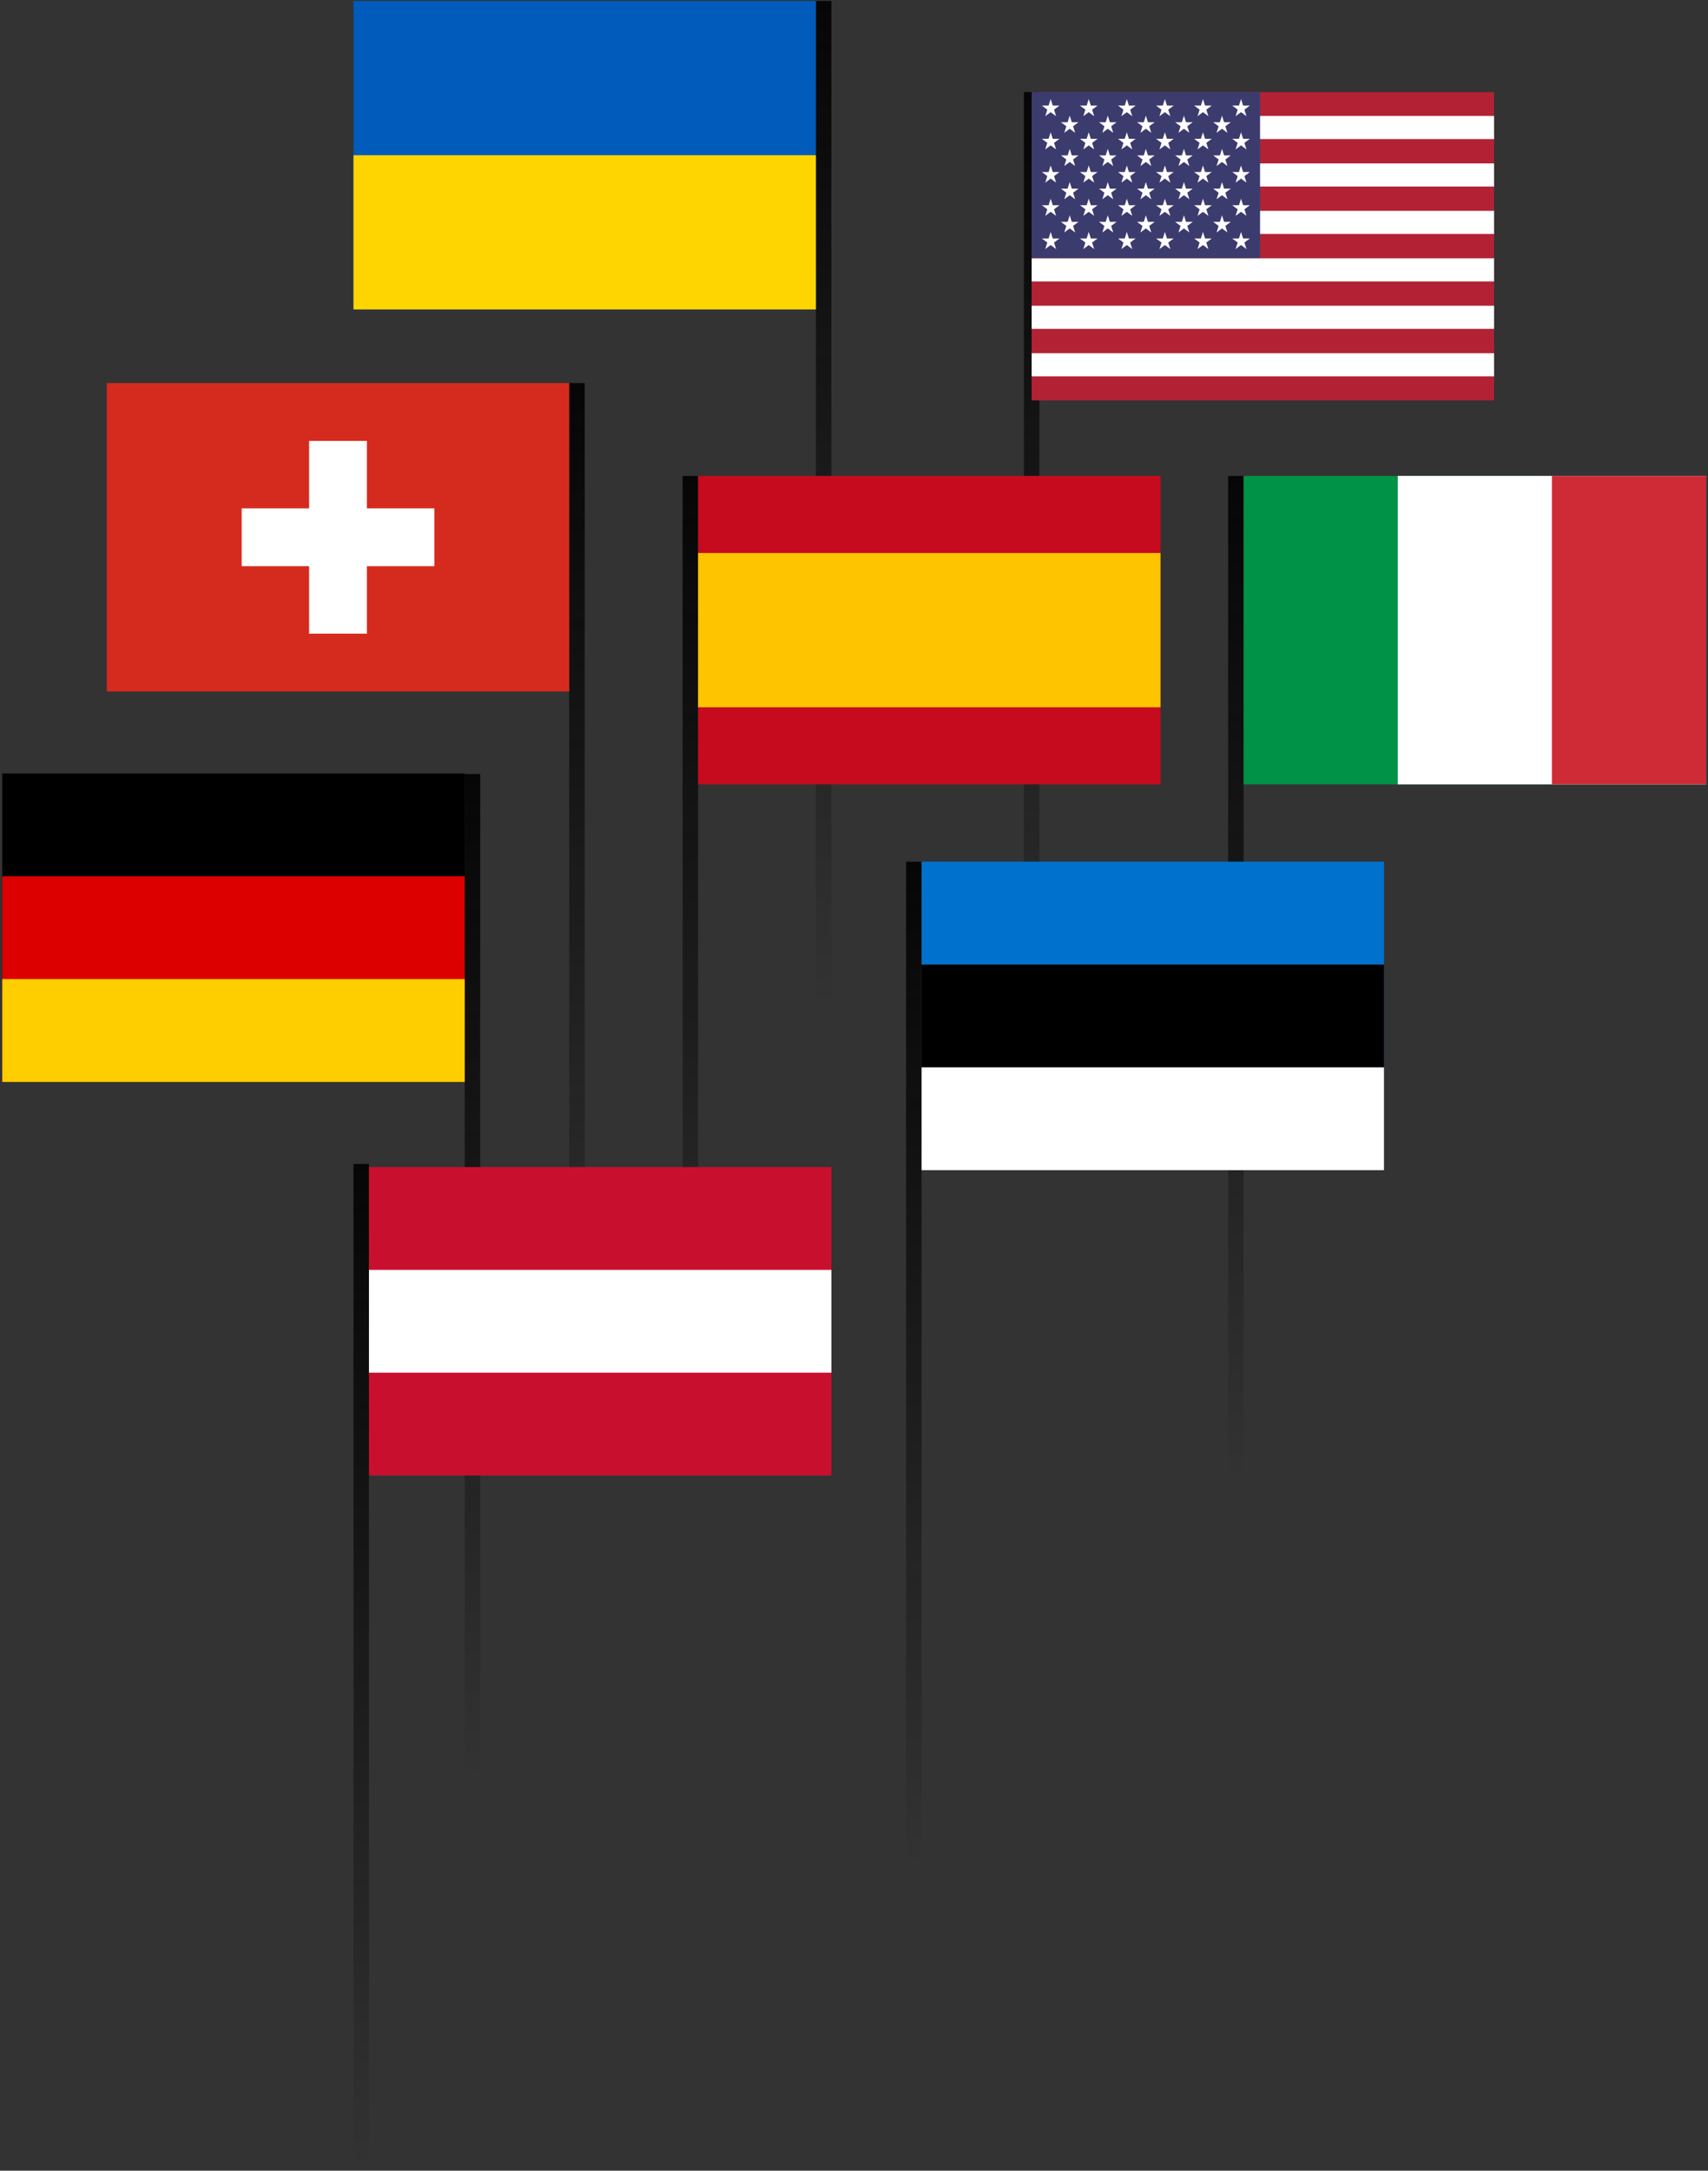 <svg width="544" height="691" viewBox="0 0 544 691" fill="none" xmlns="http://www.w3.org/2000/svg">
<rect x="0" y="0" width="544" height="691" fill="#333333" stroke="none"/>
<rect x="181.297" y="121.938" width="4.93" height="320.205" fill="url(#paint0_linear_1199_14112)"/>
<rect x="391.161" y="151.498" width="4.93" height="320.205" fill="url(#paint1_linear_1199_14112)"/>
<rect x="148.008" y="246.4" width="4.93" height="320.205" fill="url(#paint2_linear_1199_14112)"/>
<rect x="259.867" y="0.311" width="4.93" height="320.205" fill="url(#paint3_linear_1199_14112)"/>
<rect x="288.591" y="274.311" width="4.93" height="320.205" fill="url(#paint4_linear_1199_14112)"/>
<rect x="112.586" y="370.508" width="4.93" height="320.205" fill="url(#paint5_linear_1199_14112)"/>
<rect x="217.415" y="151.498" width="4.93" height="320.205" fill="url(#paint6_linear_1199_14112)"/>
<rect x="326.113" y="29.311" width="4.93" height="320.205" fill="url(#paint7_linear_1199_14112)"/>
<g clip-path="url(#clip0_1199_14112)">
<path d="M148.008 246.221H0.727V344.413H148.008V246.221Z" fill="black"/>
<path d="M148.008 278.951H0.727V344.413H148.008V278.951Z" fill="#DD0000"/>
<path d="M148.008 311.682H0.727V344.413H148.008V311.682Z" fill="#FFCE00"/>
</g>
<g clip-path="url(#clip1_1199_14112)">
<path d="M181.297 121.939H34.016V220.126H181.297V121.939Z" fill="#D52B1E"/>
<path d="M138.34 161.827H76.973V180.238H138.34V161.827Z" fill="white"/>
<path d="M116.861 140.349H98.451V201.716H116.861V140.349Z" fill="white"/>
</g>
<g clip-path="url(#clip2_1199_14112)">
<path d="M259.867 0.311H112.586V98.498H259.867V0.311Z" fill="#005BBB"/>
<path d="M259.867 49.404H112.586V98.498H259.867V49.404Z" fill="#FFD500"/>
</g>
<g clip-path="url(#clip3_1199_14112)">
<path d="M293.521 274.311H440.802V372.503H293.521V274.311Z" fill="#0072CE"/>
<path d="M293.521 307.042H440.802V372.503H293.521V307.042Z" fill="black"/>
<path d="M293.521 339.772H440.802V372.503H293.521V339.772Z" fill="white"/>
</g>
<g clip-path="url(#clip4_1199_14112)">
<path d="M264.797 371.517H117.516V469.704H264.797V371.517Z" fill="#C8102E"/>
<path d="M264.797 404.246H117.516V436.975H264.797V404.246Z" fill="white"/>
</g>
<g clip-path="url(#clip5_1199_14112)">
<path d="M543.372 151.498H396.091V249.685H543.372V151.498Z" fill="#009246"/>
<path d="M543.373 151.498H445.186V249.685H543.373V151.498Z" fill="white"/>
<path d="M543.373 151.498H494.279V249.685H543.373V151.498Z" fill="#CE2B37"/>
</g>
<g clip-path="url(#clip6_1199_14112)">
<path d="M369.626 151.498H222.345V249.686H369.626V151.498Z" fill="#C60B1E"/>
<path d="M369.626 176.045H222.345V225.139H369.626V176.045Z" fill="#FFC400"/>
</g>
<g clip-path="url(#clip7_1199_14112)">
<path d="M510.47 29.261H328.578V127.449H510.47V29.261Z" fill="#B22234"/>
<path d="M328.578 40.59H510.47H328.578ZM510.47 55.696H328.578H510.47ZM328.578 70.802H510.47H328.578ZM510.47 85.908H328.578H510.47ZM328.578 101.013H510.47H328.578ZM510.47 116.119H328.578H510.47Z" fill="black"/>
<path d="M328.578 40.59H510.47M510.47 55.696H328.578M328.578 70.802H510.47M510.47 85.908H328.578M328.578 101.013H510.47M510.47 116.119H328.578" stroke="white" stroke-width="7.364"/>
<path d="M401.335 29.261H328.578V82.131H401.335V29.261Z" fill="#3C3B6E"/>
<path d="M334.639 31.528L336.371 36.994L331.838 33.616H337.441L332.908 36.994L334.639 31.528Z" fill="white"/>
<path d="M334.639 42.102L336.371 47.568L331.838 44.19H337.441L332.908 47.568L334.639 42.102Z" fill="white"/>
<path d="M334.639 52.676L336.371 58.142L331.838 54.764H337.441L332.908 58.142L334.639 52.676Z" fill="white"/>
<path d="M334.639 63.251L336.371 68.716L331.838 65.338H337.441L332.908 68.716L334.639 63.251Z" fill="white"/>
<path d="M334.639 73.824L336.371 79.29L331.838 75.912H337.441L332.908 79.29L334.639 73.824Z" fill="white"/>
<path d="M340.704 36.815L342.435 42.28L337.902 38.903H343.505L338.972 42.28L340.704 36.815Z" fill="white"/>
<path d="M340.704 47.389L342.435 52.854L337.902 49.477H343.505L338.972 52.854L340.704 47.389Z" fill="white"/>
<path d="M340.704 57.963L342.435 63.428L337.902 60.051H343.505L338.972 63.428L340.704 57.963Z" fill="white"/>
<path d="M340.704 68.537L342.435 74.002L337.902 70.625H343.505L338.972 74.002L340.704 68.537Z" fill="white"/>
<path d="M346.765 31.528L348.497 36.994L343.964 33.616H349.567L345.034 36.994L346.765 31.528Z" fill="white"/>
<path d="M346.765 42.102L348.497 47.568L343.964 44.19H349.567L345.034 47.568L346.765 42.102Z" fill="white"/>
<path d="M346.765 52.676L348.497 58.142L343.964 54.764H349.567L345.034 58.142L346.765 52.676Z" fill="white"/>
<path d="M346.765 63.251L348.497 68.716L343.964 65.338H349.567L345.034 68.716L346.765 63.251Z" fill="white"/>
<path d="M346.765 73.824L348.497 79.29L343.964 75.912H349.567L345.034 79.29L346.765 73.824Z" fill="white"/>
<path d="M352.83 36.815L354.561 42.28L350.028 38.903H355.631L351.098 42.28L352.83 36.815Z" fill="white"/>
<path d="M352.83 47.389L354.561 52.854L350.028 49.477H355.631L351.098 52.854L352.83 47.389Z" fill="white"/>
<path d="M352.83 57.963L354.561 63.428L350.028 60.051H355.631L351.098 63.428L352.83 57.963Z" fill="white"/>
<path d="M352.83 68.537L354.561 74.002L350.028 70.625H355.631L351.098 74.002L352.83 68.537Z" fill="white"/>
<path d="M358.893 31.528L360.625 36.994L356.092 33.616H361.695L357.162 36.994L358.893 31.528Z" fill="white"/>
<path d="M358.893 42.102L360.625 47.568L356.092 44.19H361.695L357.162 47.568L358.893 42.102Z" fill="white"/>
<path d="M358.893 52.676L360.625 58.142L356.092 54.764H361.695L357.162 58.142L358.893 52.676Z" fill="white"/>
<path d="M358.893 63.251L360.625 68.716L356.092 65.338H361.695L357.162 68.716L358.893 63.251Z" fill="white"/>
<path d="M358.893 73.824L360.625 79.29L356.092 75.912H361.695L357.162 79.29L358.893 73.824Z" fill="white"/>
<path d="M364.956 36.815L366.687 42.28L362.154 38.903H367.757L363.224 42.28L364.956 36.815Z" fill="white"/>
<path d="M364.956 47.389L366.687 52.854L362.154 49.477H367.757L363.224 52.854L364.956 47.389Z" fill="white"/>
<path d="M364.956 57.963L366.687 63.428L362.154 60.051H367.757L363.224 63.428L364.956 57.963Z" fill="white"/>
<path d="M364.956 68.537L366.687 74.002L362.154 70.625H367.757L363.224 74.002L364.956 68.537Z" fill="white"/>
<path d="M371.019 31.528L372.751 36.994L368.218 33.616H373.821L369.288 36.994L371.019 31.528Z" fill="white"/>
<path d="M371.019 42.102L372.751 47.568L368.218 44.19H373.821L369.288 47.568L371.019 42.102Z" fill="white"/>
<path d="M371.019 52.676L372.751 58.142L368.218 54.764H373.821L369.288 58.142L371.019 52.676Z" fill="white"/>
<path d="M371.019 63.251L372.751 68.716L368.218 65.338H373.821L369.288 68.716L371.019 63.251Z" fill="white"/>
<path d="M371.019 73.824L372.751 79.29L368.218 75.912H373.821L369.288 79.29L371.019 73.824Z" fill="white"/>
<path d="M377.082 36.815L378.813 42.28L374.28 38.903H379.883L375.35 42.28L377.082 36.815Z" fill="white"/>
<path d="M377.082 47.389L378.813 52.854L374.28 49.477H379.883L375.35 52.854L377.082 47.389Z" fill="white"/>
<path d="M377.082 57.963L378.813 63.428L374.28 60.051H379.883L375.35 63.428L377.082 57.963Z" fill="white"/>
<path d="M377.082 68.537L378.813 74.002L374.28 70.625H379.883L375.35 74.002L377.082 68.537Z" fill="white"/>
<path d="M383.146 31.528L384.878 36.993L380.345 33.615H385.948L381.415 36.993L383.146 31.528Z" fill="white"/>
<path d="M383.146 42.102L384.878 47.567L380.345 44.19H385.948L381.415 47.567L383.146 42.102Z" fill="white"/>
<path d="M383.146 52.676L384.878 58.142L380.345 54.764H385.948L381.415 58.142L383.146 52.676Z" fill="white"/>
<path d="M383.146 63.25L384.878 68.716L380.345 65.338H385.948L381.415 68.716L383.146 63.25Z" fill="white"/>
<path d="M383.146 73.824L384.878 79.289L380.345 75.911H385.948L381.415 79.289L383.146 73.824Z" fill="white"/>
<path d="M389.209 36.814L390.94 42.28L386.407 38.902H392.01L387.477 42.28L389.209 36.814Z" fill="white"/>
<path d="M389.209 47.389L390.94 52.854L386.407 49.476H392.01L387.477 52.854L389.209 47.389Z" fill="white"/>
<path d="M389.209 57.963L390.94 63.428L386.407 60.05H392.01L387.477 63.428L389.209 57.963Z" fill="white"/>
<path d="M389.209 68.537L390.94 74.002L386.407 70.624H392.01L387.477 74.002L389.209 68.537Z" fill="white"/>
<path d="M395.272 31.528L397.004 36.993L392.471 33.615H398.074L393.541 36.993L395.272 31.528Z" fill="white"/>
<path d="M395.272 42.102L397.004 47.567L392.471 44.189H398.074L393.541 47.567L395.272 42.102Z" fill="white"/>
<path d="M395.272 52.676L397.004 58.141L392.471 54.764H398.074L393.541 58.141L395.272 52.676Z" fill="white"/>
<path d="M395.272 63.25L397.004 68.715L392.471 65.338H398.074L393.541 68.715L395.272 63.25Z" fill="white"/>
<path d="M395.272 73.824L397.004 79.289L392.471 75.911H398.074L393.541 79.289L395.272 73.824Z" fill="white"/>
</g>
<defs>
<linearGradient id="paint0_linear_1199_14112" x1="183.762" y1="121.938" x2="183.762" y2="442.144" gradientUnits="userSpaceOnUse">
<stop stop-color="#060606"/>
<stop offset="1" stop-opacity="0"/>
</linearGradient>
<linearGradient id="paint1_linear_1199_14112" x1="393.626" y1="151.498" x2="393.626" y2="471.703" gradientUnits="userSpaceOnUse">
<stop stop-color="#060606"/>
<stop offset="1" stop-opacity="0"/>
</linearGradient>
<linearGradient id="paint2_linear_1199_14112" x1="150.473" y1="246.4" x2="150.473" y2="566.605" gradientUnits="userSpaceOnUse">
<stop stop-color="#060606"/>
<stop offset="1" stop-opacity="0"/>
</linearGradient>
<linearGradient id="paint3_linear_1199_14112" x1="262.332" y1="0.311" x2="262.332" y2="320.516" gradientUnits="userSpaceOnUse">
<stop stop-color="#060606"/>
<stop offset="1" stop-opacity="0"/>
</linearGradient>
<linearGradient id="paint4_linear_1199_14112" x1="291.056" y1="274.311" x2="291.056" y2="594.516" gradientUnits="userSpaceOnUse">
<stop stop-color="#060606"/>
<stop offset="1" stop-opacity="0"/>
</linearGradient>
<linearGradient id="paint5_linear_1199_14112" x1="115.051" y1="370.508" x2="115.051" y2="690.713" gradientUnits="userSpaceOnUse">
<stop stop-color="#060606"/>
<stop offset="1" stop-opacity="0"/>
</linearGradient>
<linearGradient id="paint6_linear_1199_14112" x1="219.88" y1="151.498" x2="219.88" y2="471.703" gradientUnits="userSpaceOnUse">
<stop stop-color="#060606"/>
<stop offset="1" stop-opacity="0"/>
</linearGradient>
<linearGradient id="paint7_linear_1199_14112" x1="328.578" y1="29.311" x2="328.578" y2="349.516" gradientUnits="userSpaceOnUse">
<stop stop-color="#060606"/>
<stop offset="1" stop-opacity="0"/>
</linearGradient>
<clipPath id="clip0_1199_14112">
<rect width="147.281" height="98.192" fill="white" transform="translate(0.727 246.221)"/>
</clipPath>
<clipPath id="clip1_1199_14112">
<rect width="147.281" height="98.187" fill="white" transform="translate(34.016 121.938)"/>
</clipPath>
<clipPath id="clip2_1199_14112">
<rect width="147.281" height="98.187" fill="white" transform="translate(112.586 0.311)"/>
</clipPath>
<clipPath id="clip3_1199_14112">
<rect width="147.281" height="98.192" fill="white" transform="translate(293.521 274.311)"/>
</clipPath>
<clipPath id="clip4_1199_14112">
<rect width="147.281" height="98.187" fill="white" transform="translate(117.516 371.517)"/>
</clipPath>
<clipPath id="clip5_1199_14112">
<rect width="147.281" height="98.187" fill="white" transform="translate(396.091 151.498)"/>
</clipPath>
<clipPath id="clip6_1199_14112">
<rect width="147.281" height="98.187" fill="white" transform="translate(222.345 151.498)"/>
</clipPath>
<clipPath id="clip7_1199_14112">
<rect width="147.281" height="98.188" fill="white" transform="translate(328.578 29.311)"/>
</clipPath>
</defs>
</svg>
